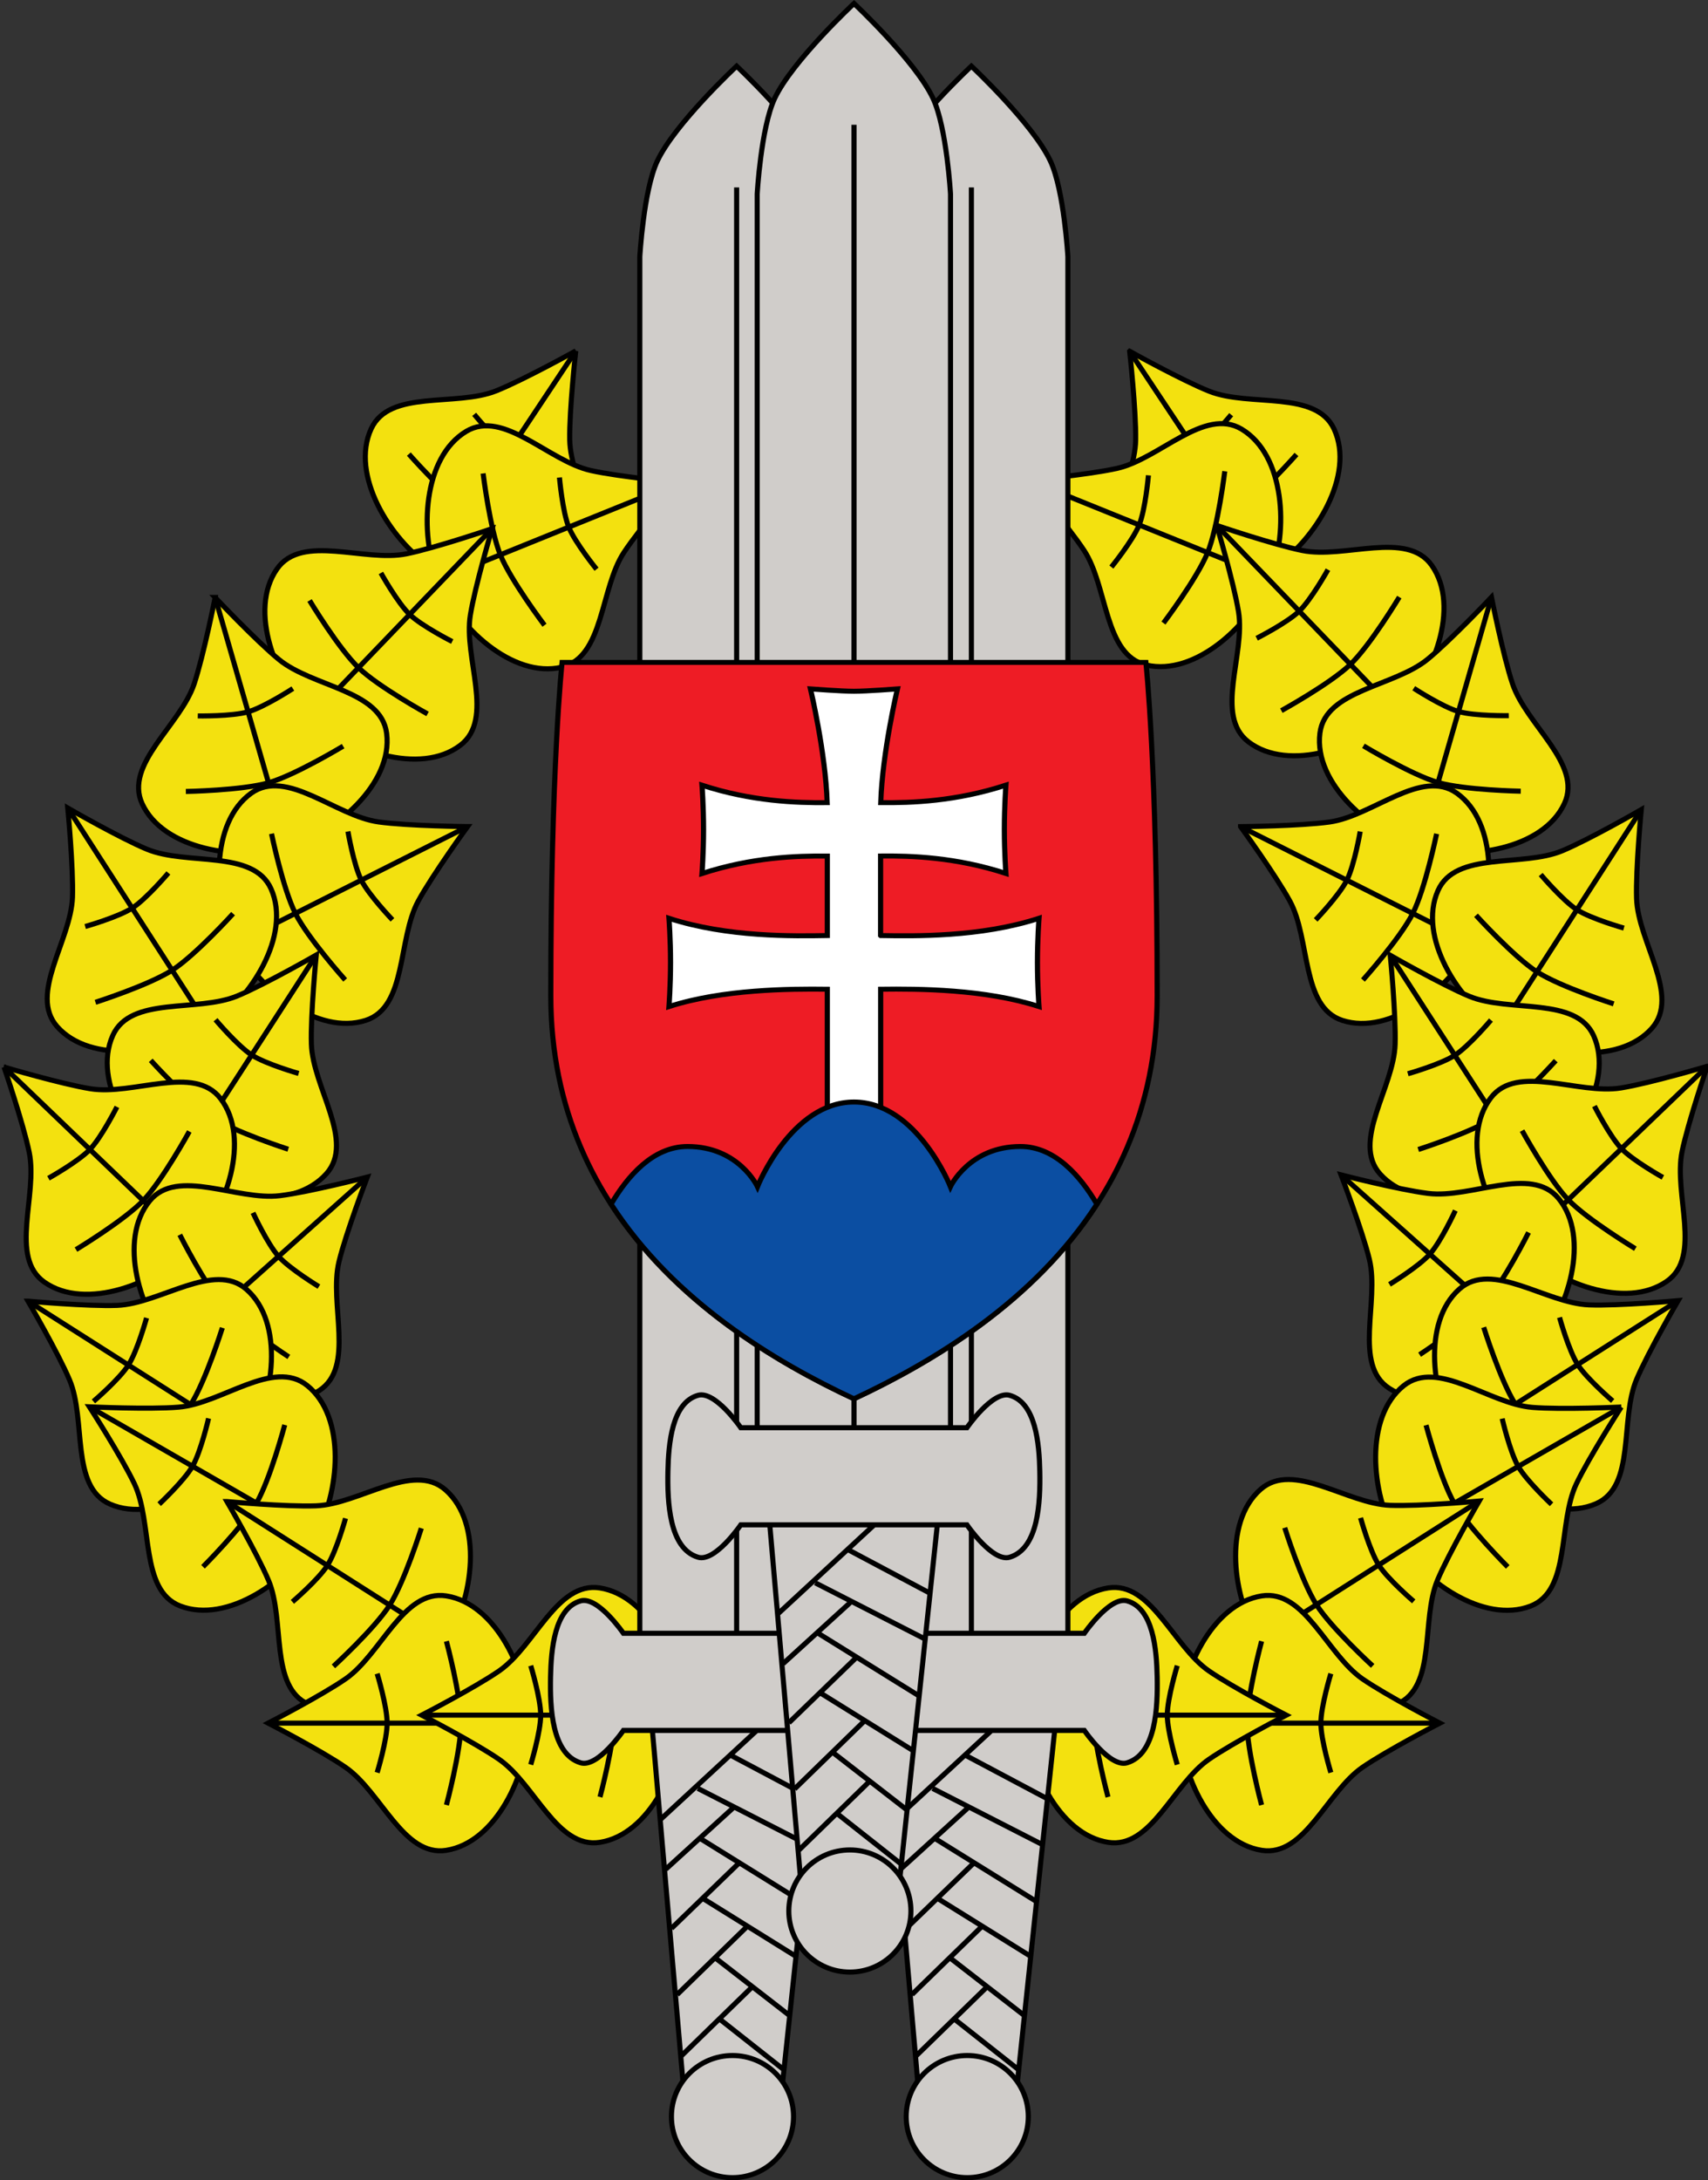<?xml version="1.0" encoding="UTF-8" standalone="no"?>
<!-- Created with Inkscape (http://www.inkscape.org/) -->

<svg
   xmlns:dc="http://purl.org/dc/elements/1.1/"
   xmlns:cc="http://creativecommons.org/ns#"
   xmlns:rdf="http://www.w3.org/1999/02/22-rdf-syntax-ns#"
   xmlns:svg="http://www.w3.org/2000/svg"
   xmlns="http://www.w3.org/2000/svg"
   xmlns:sodipodi="http://sodipodi.sourceforge.net/DTD/sodipodi-0.dtd"
   xmlns:inkscape="http://www.inkscape.org/namespaces/inkscape"
   width="335.73"
   height="428.431"
   viewBox="0 0 335.73 428.431"
   id="svg2"
   version="1.1"
   inkscape:version="0.92.0 r15299"
   sodipodi:docname="Slovak Armed Forces.svg">
  <rect x="0" y="0" width="335.73" height="428.431" fill="#333333" stroke="none"/>
  <defs
     id="defs4" />
  <sodipodi:namedview
     id="base"
     pagecolor="#ffffff"
     bordercolor="#666666"
     borderopacity="1.0"
     inkscape:pageopacity="0.0"
     inkscape:pageshadow="2"
     inkscape:zoom="0.70710678"
     inkscape:cx="519.29703"
     inkscape:cy="102.89958"
     inkscape:document-units="px"
     inkscape:current-layer="layer1"
     showgrid="false"
     inkscape:window-width="1920"
     inkscape:window-height="1137"
     inkscape:window-x="-8"
     inkscape:window-y="-8"
     inkscape:window-maximized="1"
     units="px"
     inkscape:snap-bbox="true"
     inkscape:snap-bbox-midpoints="true" />
  <g
     inkscape:label="Livello 1"
     inkscape:groupmode="layer"
     id="layer1"
     transform="translate(355.205,-582.475)">
    <g
       id="g4682-6-9"
       transform="rotate(-33.609,-242.759,1769.68)"
       style="fill:none">
      <g
         id="g4674-8-8"
         style="fill:none">
        <path
           style="fill:#f3e10f;fill-opacity:1;stroke:#000000;stroke-width:1px;stroke-linecap:butt;stroke-linejoin:miter;stroke-opacity:1"
           d="m 467.456,899.093 c 0,0 -5.367,10.398 -8.682,15.2 -4.858,7.039 -17.633,11.349 -16.318,19.8 1.524,9.799 15.084,16.125 25,16.125 9.916,0 23.476,-6.327 25,-16.125 1.315,-8.451 -11.46,-12.762 -16.318,-19.8 -3.314,-4.802 -8.682,-15.2 -8.682,-15.2 z"
           id="path4652-0-9"
           inkscape:connector-curvature="0"
           sodipodi:nodetypes="caaaaac" />
        <path
           style="fill:none;stroke:#000000;stroke-width:1px;stroke-linecap:butt;stroke-linejoin:miter;stroke-opacity:1"
           d="m 467.456,899.093 v 51.125"
           id="path4656-9-8"
           inkscape:connector-curvature="0" />
        <g
           id="g4667-1-4"
           transform="rotate(-90,427.525,875.554)"
           style="fill:none">
          <path
             inkscape:connector-curvature="0"
             id="path4660-7-7"
             d="m 382.559,905.762 c 0,0 -1.96,6.417 -1.96,9.723 0,3.306 1.96,9.723 1.96,9.723"
             style="fill:none;stroke:#000000;stroke-width:1px;stroke-linecap:butt;stroke-linejoin:miter;stroke-opacity:1"
             sodipodi:nodetypes="cac" />
          <path
             inkscape:connector-curvature="0"
             id="path4662-1-5"
             d="m 368.947,899.398 c 0,0 -2.861,10.64 -2.861,16.087 0,5.446 2.861,16.087 2.861,16.087"
             style="fill:none;stroke:#000000;stroke-width:1px;stroke-linecap:butt;stroke-linejoin:miter;stroke-opacity:1"
             sodipodi:nodetypes="cac" />
        </g>
      </g>
    </g>
    <g
       id="g4682-6"
       transform="rotate(-67.999,-7.491,1247.902)"
       style="fill:none">
      <g
         id="g4674-8"
         style="fill:none">
        <path
           style="fill:#f3e10f;fill-opacity:1;stroke:#000000;stroke-width:1px;stroke-linecap:butt;stroke-linejoin:miter;stroke-opacity:1"
           d="m 467.456,899.093 c 0,0 -5.367,10.398 -8.682,15.2 -4.858,7.039 -17.633,11.349 -16.318,19.8 1.524,9.799 15.084,16.125 25,16.125 9.916,0 23.476,-6.327 25,-16.125 1.315,-8.451 -11.46,-12.762 -16.318,-19.8 -3.314,-4.802 -8.682,-15.2 -8.682,-15.2 z"
           id="path4652-0"
           inkscape:connector-curvature="0"
           sodipodi:nodetypes="caaaaac" />
        <path
           style="fill:none;stroke:#000000;stroke-width:1px;stroke-linecap:butt;stroke-linejoin:miter;stroke-opacity:1"
           d="m 467.456,899.093 v 51.125"
           id="path4656-9"
           inkscape:connector-curvature="0" />
        <g
           id="g4667-1"
           transform="rotate(-90,427.525,875.554)"
           style="fill:none">
          <path
             inkscape:connector-curvature="0"
             id="path4660-7"
             d="m 382.559,905.762 c 0,0 -1.96,6.417 -1.96,9.723 0,3.306 1.96,9.723 1.96,9.723"
             style="fill:none;stroke:#000000;stroke-width:1px;stroke-linecap:butt;stroke-linejoin:miter;stroke-opacity:1"
             sodipodi:nodetypes="cac" />
          <path
             inkscape:connector-curvature="0"
             id="path4662-1"
             d="m 368.947,899.398 c 0,0 -2.861,10.64 -2.861,16.087 0,5.446 2.861,16.087 2.861,16.087"
             style="fill:none;stroke:#000000;stroke-width:1px;stroke-linecap:butt;stroke-linejoin:miter;stroke-opacity:1"
             sodipodi:nodetypes="cac" />
        </g>
      </g>
    </g>
    <g
       id="g4682-6-9-2"
       transform="rotate(-43.903,-88.992,1516.276)"
       style="fill:none">
      <g
         id="g4674-8-8-0"
         style="fill:none">
        <path
           style="fill:#f3e10f;fill-opacity:1;stroke:#000000;stroke-width:1px;stroke-linecap:butt;stroke-linejoin:miter;stroke-opacity:1"
           d="m 467.456,899.093 c 0,0 -5.367,10.398 -8.682,15.2 -4.858,7.039 -17.633,11.349 -16.318,19.8 1.524,9.799 15.084,16.125 25,16.125 9.916,0 23.476,-6.327 25,-16.125 1.315,-8.451 -11.46,-12.762 -16.318,-19.8 -3.314,-4.802 -8.682,-15.2 -8.682,-15.2 z"
           id="path4652-0-9-7"
           inkscape:connector-curvature="0"
           sodipodi:nodetypes="caaaaac" />
        <path
           style="fill:none;stroke:#000000;stroke-width:1px;stroke-linecap:butt;stroke-linejoin:miter;stroke-opacity:1"
           d="m 467.456,899.093 v 51.125"
           id="path4656-9-8-7"
           inkscape:connector-curvature="0" />
        <g
           id="g4667-1-4-0"
           transform="rotate(-90,427.525,875.554)"
           style="fill:none">
          <path
             inkscape:connector-curvature="0"
             id="path4660-7-7-6"
             d="m 382.559,905.762 c 0,0 -1.96,6.417 -1.96,9.723 0,3.306 1.96,9.723 1.96,9.723"
             style="fill:none;stroke:#000000;stroke-width:1px;stroke-linecap:butt;stroke-linejoin:miter;stroke-opacity:1"
             sodipodi:nodetypes="cac" />
          <path
             inkscape:connector-curvature="0"
             id="path4662-1-5-3"
             d="m 368.947,899.398 c 0,0 -2.861,10.64 -2.861,16.087 0,5.446 2.861,16.087 2.861,16.087"
             style="fill:none;stroke:#000000;stroke-width:1px;stroke-linecap:butt;stroke-linejoin:miter;stroke-opacity:1"
             sodipodi:nodetypes="cac" />
        </g>
      </g>
    </g>
    <g
       id="g4682-6-9-2-1"
       transform="matrix(-0.961,-0.277,-0.277,0.961,636.237,-34.719)"
       style="fill:none">
      <g
         id="g4674-8-8-0-7"
         style="fill:none">
        <path
           style="fill:#f3e10f;fill-opacity:1;stroke:#000000;stroke-width:1px;stroke-linecap:butt;stroke-linejoin:miter;stroke-opacity:1"
           d="m 467.456,899.093 c 0,0 -5.367,10.398 -8.682,15.2 -4.858,7.039 -17.633,11.349 -16.318,19.8 1.524,9.799 15.084,16.125 25,16.125 9.916,0 23.476,-6.327 25,-16.125 1.315,-8.451 -11.46,-12.762 -16.318,-19.8 -3.314,-4.802 -8.682,-15.2 -8.682,-15.2 z"
           id="path4652-0-9-7-9"
           inkscape:connector-curvature="0"
           sodipodi:nodetypes="caaaaac" />
        <path
           style="fill:none;stroke:#000000;stroke-width:1px;stroke-linecap:butt;stroke-linejoin:miter;stroke-opacity:1"
           d="m 467.456,899.093 v 51.125"
           id="path4656-9-8-7-3"
           inkscape:connector-curvature="0" />
        <g
           id="g4667-1-4-0-7"
           transform="rotate(-90,427.525,875.554)"
           style="fill:none">
          <path
             inkscape:connector-curvature="0"
             id="path4660-7-7-6-5"
             d="m 382.559,905.762 c 0,0 -1.96,6.417 -1.96,9.723 0,3.306 1.96,9.723 1.96,9.723"
             style="fill:none;stroke:#000000;stroke-width:1px;stroke-linecap:butt;stroke-linejoin:miter;stroke-opacity:1"
             sodipodi:nodetypes="cac" />
          <path
             inkscape:connector-curvature="0"
             id="path4662-1-5-3-6"
             d="m 368.947,899.398 c 0,0 -2.861,10.64 -2.861,16.087 0,5.446 2.861,16.087 2.861,16.087"
             style="fill:none;stroke:#000000;stroke-width:1px;stroke-linecap:butt;stroke-linejoin:miter;stroke-opacity:1"
             sodipodi:nodetypes="cac" />
        </g>
      </g>
    </g>
    <g
       id="g4682-6-9-2-5"
       transform="rotate(-63.255,52.885,1291.92)"
       style="fill:none">
      <g
         id="g4674-8-8-0-8"
         style="fill:none">
        <path
           style="fill:#f3e10f;fill-opacity:1;stroke:#000000;stroke-width:1px;stroke-linecap:butt;stroke-linejoin:miter;stroke-opacity:1"
           d="m 467.456,899.093 c 0,0 -5.367,10.398 -8.682,15.2 -4.858,7.039 -17.633,11.349 -16.318,19.8 1.524,9.799 15.084,16.125 25,16.125 9.916,0 23.476,-6.327 25,-16.125 1.315,-8.451 -11.46,-12.762 -16.318,-19.8 -3.314,-4.802 -8.682,-15.2 -8.682,-15.2 z"
           id="path4652-0-9-7-8"
           inkscape:connector-curvature="0"
           sodipodi:nodetypes="caaaaac" />
        <path
           style="fill:none;stroke:#000000;stroke-width:1px;stroke-linecap:butt;stroke-linejoin:miter;stroke-opacity:1"
           d="m 467.456,899.093 v 51.125"
           id="path4656-9-8-7-4"
           inkscape:connector-curvature="0" />
        <g
           id="g4667-1-4-0-2"
           transform="rotate(-90,427.525,875.554)"
           style="fill:none">
          <path
             inkscape:connector-curvature="0"
             id="path4660-7-7-6-4"
             d="m 382.559,905.762 c 0,0 -1.96,6.417 -1.96,9.723 0,3.306 1.96,9.723 1.96,9.723"
             style="fill:none;stroke:#000000;stroke-width:1px;stroke-linecap:butt;stroke-linejoin:miter;stroke-opacity:1"
             sodipodi:nodetypes="cac" />
          <path
             inkscape:connector-curvature="0"
             id="path4662-1-5-3-5"
             d="m 368.947,899.398 c 0,0 -2.861,10.64 -2.861,16.087 0,5.446 2.861,16.087 2.861,16.087"
             style="fill:none;stroke:#000000;stroke-width:1px;stroke-linecap:butt;stroke-linejoin:miter;stroke-opacity:1"
             sodipodi:nodetypes="cac" />
        </g>
      </g>
    </g>
    <g
       id="g4682-6-9-2-2"
       transform="matrix(-0.841,-0.541,-0.541,0.841,846.947,238.331)"
       style="fill:none">
      <g
         id="g4674-8-8-0-5"
         style="fill:none">
        <path
           style="fill:#f3e10f;fill-opacity:1;stroke:#000000;stroke-width:1px;stroke-linecap:butt;stroke-linejoin:miter;stroke-opacity:1"
           d="m 467.456,899.093 c 0,0 -5.367,10.398 -8.682,15.2 -4.858,7.039 -17.633,11.349 -16.318,19.8 1.524,9.799 15.084,16.125 25,16.125 9.916,0 23.476,-6.327 25,-16.125 1.315,-8.451 -11.46,-12.762 -16.318,-19.8 -3.314,-4.802 -8.682,-15.2 -8.682,-15.2 z"
           id="path4652-0-9-7-3"
           inkscape:connector-curvature="0"
           sodipodi:nodetypes="caaaaac" />
        <path
           style="fill:none;stroke:#000000;stroke-width:1px;stroke-linecap:butt;stroke-linejoin:miter;stroke-opacity:1"
           d="m 467.456,899.093 v 51.125"
           id="path4656-9-8-7-6"
           inkscape:connector-curvature="0" />
        <g
           id="g4667-1-4-0-74"
           transform="rotate(-90,427.525,875.554)"
           style="fill:none">
          <path
             inkscape:connector-curvature="0"
             id="path4660-7-7-6-0"
             d="m 382.559,905.762 c 0,0 -1.96,6.417 -1.96,9.723 0,3.306 1.96,9.723 1.96,9.723"
             style="fill:none;stroke:#000000;stroke-width:1px;stroke-linecap:butt;stroke-linejoin:miter;stroke-opacity:1"
             sodipodi:nodetypes="cac" />
          <path
             inkscape:connector-curvature="0"
             id="path4662-1-5-3-4"
             d="m 368.947,899.398 c 0,0 -2.861,10.64 -2.861,16.087 0,5.446 2.861,16.087 2.861,16.087"
             style="fill:none;stroke:#000000;stroke-width:1px;stroke-linecap:butt;stroke-linejoin:miter;stroke-opacity:1"
             sodipodi:nodetypes="cac" />
        </g>
      </g>
    </g>
    <g
       id="g4682-6-9-2-6"
       transform="rotate(-32.868,-25.72,1765.939)"
       style="fill:none">
      <g
         id="g4674-8-8-0-82"
         style="fill:none">
        <path
           style="fill:#f3e10f;fill-opacity:1;stroke:#000000;stroke-width:1px;stroke-linecap:butt;stroke-linejoin:miter;stroke-opacity:1"
           d="m 467.456,899.093 c 0,0 -5.367,10.398 -8.682,15.2 -4.858,7.039 -17.633,11.349 -16.318,19.8 1.524,9.799 15.084,16.125 25,16.125 9.916,0 23.476,-6.327 25,-16.125 1.315,-8.451 -11.46,-12.762 -16.318,-19.8 -3.314,-4.802 -8.682,-15.2 -8.682,-15.2 z"
           id="path4652-0-9-7-1"
           inkscape:connector-curvature="0"
           sodipodi:nodetypes="caaaaac" />
        <path
           style="fill:none;stroke:#000000;stroke-width:1px;stroke-linecap:butt;stroke-linejoin:miter;stroke-opacity:1"
           d="m 467.456,899.093 v 51.125"
           id="path4656-9-8-7-2"
           inkscape:connector-curvature="0" />
        <g
           id="g4667-1-4-0-0"
           transform="rotate(-90,427.525,875.554)"
           style="fill:none">
          <path
             inkscape:connector-curvature="0"
             id="path4660-7-7-6-7"
             d="m 382.559,905.762 c 0,0 -1.96,6.417 -1.96,9.723 0,3.306 1.96,9.723 1.96,9.723"
             style="fill:none;stroke:#000000;stroke-width:1px;stroke-linecap:butt;stroke-linejoin:miter;stroke-opacity:1"
             sodipodi:nodetypes="cac" />
          <path
             inkscape:connector-curvature="0"
             id="path4662-1-5-3-9"
             d="m 368.947,899.398 c 0,0 -2.861,10.64 -2.861,16.087 0,5.446 2.861,16.087 2.861,16.087"
             style="fill:none;stroke:#000000;stroke-width:1px;stroke-linecap:butt;stroke-linejoin:miter;stroke-opacity:1"
             sodipodi:nodetypes="cac" />
        </g>
      </g>
    </g>
    <g
       id="g4682-6-9-2-9"
       transform="matrix(-0.692,-0.721,-0.721,0.692,952.101,506.874)"
       style="fill:none">
      <g
         id="g4674-8-8-0-87"
         style="fill:none">
        <path
           style="fill:#f3e10f;fill-opacity:1;stroke:#000000;stroke-width:1px;stroke-linecap:butt;stroke-linejoin:miter;stroke-opacity:1"
           d="m 467.456,899.093 c 0,0 -5.367,10.398 -8.682,15.2 -4.858,7.039 -17.633,11.349 -16.318,19.8 1.524,9.799 15.084,16.125 25,16.125 9.916,0 23.476,-6.327 25,-16.125 1.315,-8.451 -11.46,-12.762 -16.318,-19.8 -3.314,-4.802 -8.682,-15.2 -8.682,-15.2 z"
           id="path4652-0-9-7-10"
           inkscape:connector-curvature="0"
           sodipodi:nodetypes="caaaaac" />
        <path
           style="fill:none;stroke:#000000;stroke-width:1px;stroke-linecap:butt;stroke-linejoin:miter;stroke-opacity:1"
           d="m 467.456,899.093 v 51.125"
           id="path4656-9-8-7-40"
           inkscape:connector-curvature="0" />
        <g
           id="g4667-1-4-0-04"
           transform="rotate(-90,427.525,875.554)"
           style="fill:none">
          <path
             inkscape:connector-curvature="0"
             id="path4660-7-7-6-8"
             d="m 382.559,905.762 c 0,0 -1.96,6.417 -1.96,9.723 0,3.306 1.96,9.723 1.96,9.723"
             style="fill:none;stroke:#000000;stroke-width:1px;stroke-linecap:butt;stroke-linejoin:miter;stroke-opacity:1"
             sodipodi:nodetypes="cac" />
          <path
             inkscape:connector-curvature="0"
             id="path4662-1-5-3-2"
             d="m 368.947,899.398 c 0,0 -2.861,10.64 -2.861,16.087 0,5.446 2.861,16.087 2.861,16.087"
             style="fill:none;stroke:#000000;stroke-width:1px;stroke-linecap:butt;stroke-linejoin:miter;stroke-opacity:1"
             sodipodi:nodetypes="cac" />
        </g>
      </g>
    </g>
    <g
       id="g4682-6-9-2-90"
       transform="rotate(-48.268,92.243,1480.124)"
       style="fill:none">
      <g
         id="g4674-8-8-0-0"
         style="fill:none">
        <path
           style="fill:#f3e10f;fill-opacity:1;stroke:#000000;stroke-width:1px;stroke-linecap:butt;stroke-linejoin:miter;stroke-opacity:1"
           d="m 467.456,899.093 c 0,0 -5.367,10.398 -8.682,15.2 -4.858,7.039 -17.633,11.349 -16.318,19.8 1.524,9.799 15.084,16.125 25,16.125 9.916,0 23.476,-6.327 25,-16.125 1.315,-8.451 -11.46,-12.762 -16.318,-19.8 -3.314,-4.802 -8.682,-15.2 -8.682,-15.2 z"
           id="path4652-0-9-7-11"
           inkscape:connector-curvature="0"
           sodipodi:nodetypes="caaaaac" />
        <path
           style="fill:none;stroke:#000000;stroke-width:1px;stroke-linecap:butt;stroke-linejoin:miter;stroke-opacity:1"
           d="m 467.456,899.093 v 51.125"
           id="path4656-9-8-7-1"
           inkscape:connector-curvature="0" />
        <g
           id="g4667-1-4-0-045"
           transform="rotate(-90,427.525,875.554)"
           style="fill:none">
          <path
             inkscape:connector-curvature="0"
             id="path4660-7-7-6-44"
             d="m 382.559,905.762 c 0,0 -1.96,6.417 -1.96,9.723 0,3.306 1.96,9.723 1.96,9.723"
             style="fill:none;stroke:#000000;stroke-width:1px;stroke-linecap:butt;stroke-linejoin:miter;stroke-opacity:1"
             sodipodi:nodetypes="cac" />
          <path
             inkscape:connector-curvature="0"
             id="path4662-1-5-3-8"
             d="m 368.947,899.398 c 0,0 -2.861,10.64 -2.861,16.087 0,5.446 2.861,16.087 2.861,16.087"
             style="fill:none;stroke:#000000;stroke-width:1px;stroke-linecap:butt;stroke-linejoin:miter;stroke-opacity:1"
             sodipodi:nodetypes="cac" />
        </g>
      </g>
    </g>
    <g
       id="g4682-6-9-2-56"
       transform="matrix(-0.537,-0.844,-0.844,0.537,984.507,749.785)"
       style="fill:none">
      <g
         id="g4674-8-8-0-3"
         style="fill:none">
        <path
           style="fill:#f3e10f;fill-opacity:1;stroke:#000000;stroke-width:1px;stroke-linecap:butt;stroke-linejoin:miter;stroke-opacity:1"
           d="m 467.456,899.093 c 0,0 -5.367,10.398 -8.682,15.2 -4.858,7.039 -17.633,11.349 -16.318,19.8 1.524,9.799 15.084,16.125 25,16.125 9.916,0 23.476,-6.327 25,-16.125 1.315,-8.451 -11.46,-12.762 -16.318,-19.8 -3.314,-4.802 -8.682,-15.2 -8.682,-15.2 z"
           id="path4652-0-9-7-0"
           inkscape:connector-curvature="0"
           sodipodi:nodetypes="caaaaac" />
        <path
           style="fill:none;stroke:#000000;stroke-width:1px;stroke-linecap:butt;stroke-linejoin:miter;stroke-opacity:1"
           d="m 467.456,899.093 v 51.125"
           id="path4656-9-8-7-0"
           inkscape:connector-curvature="0" />
        <g
           id="g4667-1-4-0-01"
           transform="rotate(-90,427.525,875.554)"
           style="fill:none">
          <path
             inkscape:connector-curvature="0"
             id="path4660-7-7-6-47"
             d="m 382.559,905.762 c 0,0 -1.96,6.417 -1.96,9.723 0,3.306 1.96,9.723 1.96,9.723"
             style="fill:none;stroke:#000000;stroke-width:1px;stroke-linecap:butt;stroke-linejoin:miter;stroke-opacity:1"
             sodipodi:nodetypes="cac" />
          <path
             inkscape:connector-curvature="0"
             id="path4662-1-5-3-85"
             d="m 368.947,899.398 c 0,0 -2.861,10.64 -2.861,16.087 0,5.446 2.861,16.087 2.861,16.087"
             style="fill:none;stroke:#000000;stroke-width:1px;stroke-linecap:butt;stroke-linejoin:miter;stroke-opacity:1"
             sodipodi:nodetypes="cac" />
        </g>
      </g>
    </g>
    <g
       id="g4682-6-9-2-56-2"
       transform="matrix(-0.499,-0.866,-0.866,0.499,975.351,815.144)"
       style="fill:none">
      <g
         id="g4674-8-8-0-3-1"
         style="fill:none">
        <path
           style="fill:#f3e10f;fill-opacity:1;stroke:#000000;stroke-width:1px;stroke-linecap:butt;stroke-linejoin:miter;stroke-opacity:1"
           d="m 467.456,899.093 c 0,0 -5.367,10.398 -8.682,15.2 -4.858,7.039 -17.633,11.349 -16.318,19.8 1.524,9.799 15.084,16.125 25,16.125 9.916,0 23.476,-6.327 25,-16.125 1.315,-8.451 -11.46,-12.762 -16.318,-19.8 -3.314,-4.802 -8.682,-15.2 -8.682,-15.2 z"
           id="path4652-0-9-7-0-9"
           inkscape:connector-curvature="0"
           sodipodi:nodetypes="caaaaac" />
        <path
           style="fill:none;stroke:#000000;stroke-width:1px;stroke-linecap:butt;stroke-linejoin:miter;stroke-opacity:1"
           d="m 467.456,899.093 v 51.125"
           id="path4656-9-8-7-0-7"
           inkscape:connector-curvature="0" />
        <g
           id="g4667-1-4-0-01-1"
           transform="rotate(-90,427.525,875.554)"
           style="fill:none">
          <path
             inkscape:connector-curvature="0"
             id="path4660-7-7-6-47-8"
             d="m 382.559,905.762 c 0,0 -1.96,6.417 -1.96,9.723 0,3.306 1.96,9.723 1.96,9.723"
             style="fill:none;stroke:#000000;stroke-width:1px;stroke-linecap:butt;stroke-linejoin:miter;stroke-opacity:1"
             sodipodi:nodetypes="cac" />
          <path
             inkscape:connector-curvature="0"
             id="path4662-1-5-3-85-3"
             d="m 368.947,899.398 c 0,0 -2.861,10.64 -2.861,16.087 0,5.446 2.861,16.087 2.861,16.087"
             style="fill:none;stroke:#000000;stroke-width:1px;stroke-linecap:butt;stroke-linejoin:miter;stroke-opacity:1"
             sodipodi:nodetypes="cac" />
        </g>
      </g>
    </g>
    <g
       id="g4682-6-9-2-56-7"
       transform="matrix(-0.537,-0.844,-0.844,0.537,945.399,789.173)"
       style="fill:none">
      <g
         id="g4674-8-8-0-3-9"
         style="fill:none">
        <path
           style="fill:#f3e10f;fill-opacity:1;stroke:#000000;stroke-width:1px;stroke-linecap:butt;stroke-linejoin:miter;stroke-opacity:1"
           d="m 467.456,899.093 c 0,0 -5.367,10.398 -8.682,15.2 -4.858,7.039 -17.633,11.349 -16.318,19.8 1.524,9.799 15.084,16.125 25,16.125 9.916,0 23.476,-6.327 25,-16.125 1.315,-8.451 -11.46,-12.762 -16.318,-19.8 -3.314,-4.802 -8.682,-15.2 -8.682,-15.2 z"
           id="path4652-0-9-7-0-4"
           inkscape:connector-curvature="0"
           sodipodi:nodetypes="caaaaac" />
        <path
           style="fill:none;stroke:#000000;stroke-width:1px;stroke-linecap:butt;stroke-linejoin:miter;stroke-opacity:1"
           d="m 467.456,899.093 v 51.125"
           id="path4656-9-8-7-0-2"
           inkscape:connector-curvature="0" />
        <g
           id="g4667-1-4-0-01-16"
           transform="rotate(-90,427.525,875.554)"
           style="fill:none">
          <path
             inkscape:connector-curvature="0"
             id="path4660-7-7-6-47-7"
             d="m 382.559,905.762 c 0,0 -1.96,6.417 -1.96,9.723 0,3.306 1.96,9.723 1.96,9.723"
             style="fill:none;stroke:#000000;stroke-width:1px;stroke-linecap:butt;stroke-linejoin:miter;stroke-opacity:1"
             sodipodi:nodetypes="cac" />
          <path
             inkscape:connector-curvature="0"
             id="path4662-1-5-3-85-7"
             d="m 368.947,899.398 c 0,0 -2.861,10.64 -2.861,16.087 0,5.446 2.861,16.087 2.861,16.087"
             style="fill:none;stroke:#000000;stroke-width:1px;stroke-linecap:butt;stroke-linejoin:miter;stroke-opacity:1"
             sodipodi:nodetypes="cac" />
        </g>
      </g>
    </g>
    <g
       id="g4682-3"
       transform="rotate(90,186.639,640.269)">
      <g
         id="g4674-4">
        <path
           style="fill:#f3e10f;fill-opacity:1;stroke:#000000;stroke-width:1px;stroke-linecap:butt;stroke-linejoin:miter;stroke-opacity:1"
           d="m 467.456,899.093 c 0,0 -5.367,10.398 -8.682,15.2 -4.858,7.039 -17.633,11.349 -16.318,19.8 1.524,9.799 15.084,16.125 25,16.125 9.916,0 23.476,-6.327 25,-16.125 1.315,-8.451 -11.46,-12.762 -16.318,-19.8 -3.314,-4.802 -8.682,-15.2 -8.682,-15.2 z"
           id="path4652-1"
           inkscape:connector-curvature="0"
           sodipodi:nodetypes="caaaaac" />
        <path
           style="fill:none;stroke:#000000;stroke-width:1px;stroke-linecap:butt;stroke-linejoin:miter;stroke-opacity:1"
           d="m 467.456,899.093 v 51.125"
           id="path4656-5"
           inkscape:connector-curvature="0" />
        <g
           id="g4667-6"
           transform="rotate(-90,427.525,875.554)">
          <path
             inkscape:connector-curvature="0"
             id="path4660-4"
             d="m 382.559,905.762 c 0,0 -1.96,6.417 -1.96,9.723 0,3.306 1.96,9.723 1.96,9.723"
             style="fill:none;stroke:#000000;stroke-width:1px;stroke-linecap:butt;stroke-linejoin:miter;stroke-opacity:1"
             sodipodi:nodetypes="cac" />
          <path
             inkscape:connector-curvature="0"
             id="path4662-5"
             d="m 368.947,899.398 c 0,0 -2.861,10.64 -2.861,16.087 0,5.446 2.861,16.087 2.861,16.087"
             style="fill:none;stroke:#000000;stroke-width:1px;stroke-linecap:butt;stroke-linejoin:miter;stroke-opacity:1"
             sodipodi:nodetypes="cac" />
        </g>
      </g>
    </g>
    <g
       id="g4682"
       transform="rotate(90,172.33,624.391)">
      <g
         id="g4674">
        <path
           style="fill:#f3e10f;fill-opacity:1;stroke:#000000;stroke-width:1px;stroke-linecap:butt;stroke-linejoin:miter;stroke-opacity:1"
           d="m 467.456,899.093 c 0,0 -5.367,10.398 -8.682,15.2 -4.858,7.039 -17.633,11.349 -16.318,19.8 1.524,9.799 15.084,16.125 25,16.125 9.916,0 23.476,-6.327 25,-16.125 1.315,-8.451 -11.46,-12.762 -16.318,-19.8 -3.314,-4.802 -8.682,-15.2 -8.682,-15.2 z"
           id="path4652"
           inkscape:connector-curvature="0"
           sodipodi:nodetypes="caaaaac" />
        <path
           style="fill:none;stroke:#000000;stroke-width:1px;stroke-linecap:butt;stroke-linejoin:miter;stroke-opacity:1"
           d="m 467.456,899.093 v 51.125"
           id="path4656"
           inkscape:connector-curvature="0" />
        <g
           id="g4667"
           transform="rotate(-90,427.525,875.554)">
          <path
             inkscape:connector-curvature="0"
             id="path4660"
             d="m 382.559,905.762 c 0,0 -1.96,6.417 -1.96,9.723 0,3.306 1.96,9.723 1.96,9.723"
             style="fill:none;stroke:#000000;stroke-width:1px;stroke-linecap:butt;stroke-linejoin:miter;stroke-opacity:1"
             sodipodi:nodetypes="cac" />
          <path
             inkscape:connector-curvature="0"
             id="path4662"
             d="m 368.947,899.398 c 0,0 -2.861,10.64 -2.861,16.087 0,5.446 2.861,16.087 2.861,16.087"
             style="fill:none;stroke:#000000;stroke-width:1px;stroke-linecap:butt;stroke-linejoin:miter;stroke-opacity:1"
             sodipodi:nodetypes="cac" />
        </g>
      </g>
    </g>
    <g
       id="g4682-6-9-5"
       transform="matrix(-0.833,-0.554,-0.554,0.833,645.459,161.458)"
       style="fill:none">
      <g
         id="g4674-8-8-9"
         style="fill:none">
        <path
           style="fill:#f3e10f;fill-opacity:1;stroke:#000000;stroke-width:1px;stroke-linecap:butt;stroke-linejoin:miter;stroke-opacity:1"
           d="m 467.456,899.093 c 0,0 -5.367,10.398 -8.682,15.2 -4.858,7.039 -17.633,11.349 -16.318,19.8 1.524,9.799 15.084,16.125 25,16.125 9.916,0 23.476,-6.327 25,-16.125 1.315,-8.451 -11.46,-12.762 -16.318,-19.8 -3.314,-4.802 -8.682,-15.2 -8.682,-15.2 z"
           id="path4652-0-9-8"
           inkscape:connector-curvature="0"
           sodipodi:nodetypes="caaaaac" />
        <path
           style="fill:none;stroke:#000000;stroke-width:1px;stroke-linecap:butt;stroke-linejoin:miter;stroke-opacity:1"
           d="m 467.456,899.093 v 51.125"
           id="path4656-9-8-1"
           inkscape:connector-curvature="0" />
        <g
           id="g4667-1-4-4"
           transform="rotate(-90,427.525,875.554)"
           style="fill:none">
          <path
             inkscape:connector-curvature="0"
             id="path4660-7-7-5"
             d="m 382.559,905.762 c 0,0 -1.96,6.417 -1.96,9.723 0,3.306 1.96,9.723 1.96,9.723"
             style="fill:none;stroke:#000000;stroke-width:1px;stroke-linecap:butt;stroke-linejoin:miter;stroke-opacity:1"
             sodipodi:nodetypes="cac" />
          <path
             inkscape:connector-curvature="0"
             id="path4662-1-5-9"
             d="m 368.947,899.398 c 0,0 -2.861,10.64 -2.861,16.087 0,5.446 2.861,16.087 2.861,16.087"
             style="fill:none;stroke:#000000;stroke-width:1px;stroke-linecap:butt;stroke-linejoin:miter;stroke-opacity:1"
             sodipodi:nodetypes="cac" />
        </g>
      </g>
    </g>
    <g
       id="g4682-6-6"
       transform="matrix(-0.375,-0.927,-0.927,0.375,787.027,773.458)"
       style="fill:none">
      <g
         id="g4674-8-7"
         style="fill:none">
        <path
           style="fill:#f3e10f;fill-opacity:1;stroke:#000000;stroke-width:1px;stroke-linecap:butt;stroke-linejoin:miter;stroke-opacity:1"
           d="m 467.456,899.093 c 0,0 -5.367,10.398 -8.682,15.2 -4.858,7.039 -17.633,11.349 -16.318,19.8 1.524,9.799 15.084,16.125 25,16.125 9.916,0 23.476,-6.327 25,-16.125 1.315,-8.451 -11.46,-12.762 -16.318,-19.8 -3.314,-4.802 -8.682,-15.2 -8.682,-15.2 z"
           id="path4652-0-91"
           inkscape:connector-curvature="0"
           sodipodi:nodetypes="caaaaac" />
        <path
           style="fill:none;stroke:#000000;stroke-width:1px;stroke-linecap:butt;stroke-linejoin:miter;stroke-opacity:1"
           d="m 467.456,899.093 v 51.125"
           id="path4656-9-7"
           inkscape:connector-curvature="0" />
        <g
           id="g4667-1-6"
           transform="rotate(-90,427.525,875.554)"
           style="fill:none">
          <path
             inkscape:connector-curvature="0"
             id="path4660-7-5"
             d="m 382.559,905.762 c 0,0 -1.96,6.417 -1.96,9.723 0,3.306 1.96,9.723 1.96,9.723"
             style="fill:none;stroke:#000000;stroke-width:1px;stroke-linecap:butt;stroke-linejoin:miter;stroke-opacity:1"
             sodipodi:nodetypes="cac" />
          <path
             inkscape:connector-curvature="0"
             id="path4662-1-8"
             d="m 368.947,899.398 c 0,0 -2.861,10.64 -2.861,16.087 0,5.446 2.861,16.087 2.861,16.087"
             style="fill:none;stroke:#000000;stroke-width:1px;stroke-linecap:butt;stroke-linejoin:miter;stroke-opacity:1"
             sodipodi:nodetypes="cac" />
        </g>
      </g>
    </g>
    <g
       id="g4682-6-9-2-7"
       transform="matrix(-0.721,-0.693,-0.693,0.721,701.631,362.061)"
       style="fill:none">
      <g
         id="g4674-8-8-0-2"
         style="fill:none">
        <path
           style="fill:#f3e10f;fill-opacity:1;stroke:#000000;stroke-width:1px;stroke-linecap:butt;stroke-linejoin:miter;stroke-opacity:1"
           d="m 467.456,899.093 c 0,0 -5.367,10.398 -8.682,15.2 -4.858,7.039 -17.633,11.349 -16.318,19.8 1.524,9.799 15.084,16.125 25,16.125 9.916,0 23.476,-6.327 25,-16.125 1.315,-8.451 -11.46,-12.762 -16.318,-19.8 -3.314,-4.802 -8.682,-15.2 -8.682,-15.2 z"
           id="path4652-0-9-7-15"
           inkscape:connector-curvature="0"
           sodipodi:nodetypes="caaaaac" />
        <path
           style="fill:none;stroke:#000000;stroke-width:1px;stroke-linecap:butt;stroke-linejoin:miter;stroke-opacity:1"
           d="m 467.456,899.093 v 51.125"
           id="path4656-9-8-7-8"
           inkscape:connector-curvature="0" />
        <g
           id="g4667-1-4-0-9"
           transform="rotate(-90,427.525,875.554)"
           style="fill:none">
          <path
             inkscape:connector-curvature="0"
             id="path4660-7-7-6-57"
             d="m 382.559,905.762 c 0,0 -1.96,6.417 -1.96,9.723 0,3.306 1.96,9.723 1.96,9.723"
             style="fill:none;stroke:#000000;stroke-width:1px;stroke-linecap:butt;stroke-linejoin:miter;stroke-opacity:1"
             sodipodi:nodetypes="cac" />
          <path
             inkscape:connector-curvature="0"
             id="path4662-1-5-3-65"
             d="m 368.947,899.398 c 0,0 -2.861,10.64 -2.861,16.087 0,5.446 2.861,16.087 2.861,16.087"
             style="fill:none;stroke:#000000;stroke-width:1px;stroke-linecap:butt;stroke-linejoin:miter;stroke-opacity:1"
             sodipodi:nodetypes="cac" />
        </g>
      </g>
    </g>
    <g
       id="g4682-6-9-2-1-9"
       transform="rotate(-16.067,-628.461,3564.068)"
       style="fill:none">
      <g
         id="g4674-8-8-0-7-6"
         style="fill:none">
        <path
           style="fill:#f3e10f;fill-opacity:1;stroke:#000000;stroke-width:1px;stroke-linecap:butt;stroke-linejoin:miter;stroke-opacity:1"
           d="m 467.456,899.093 c 0,0 -5.367,10.398 -8.682,15.2 -4.858,7.039 -17.633,11.349 -16.318,19.8 1.524,9.799 15.084,16.125 25,16.125 9.916,0 23.476,-6.327 25,-16.125 1.315,-8.451 -11.46,-12.762 -16.318,-19.8 -3.314,-4.802 -8.682,-15.2 -8.682,-15.2 z"
           id="path4652-0-9-7-9-2"
           inkscape:connector-curvature="0"
           sodipodi:nodetypes="caaaaac" />
        <path
           style="fill:none;stroke:#000000;stroke-width:1px;stroke-linecap:butt;stroke-linejoin:miter;stroke-opacity:1"
           d="m 467.456,899.093 v 51.125"
           id="path4656-9-8-7-3-6"
           inkscape:connector-curvature="0" />
        <g
           id="g4667-1-4-0-7-3"
           transform="rotate(-90,427.525,875.554)"
           style="fill:none">
          <path
             inkscape:connector-curvature="0"
             id="path4660-7-7-6-5-6"
             d="m 382.559,905.762 c 0,0 -1.96,6.417 -1.96,9.723 0,3.306 1.96,9.723 1.96,9.723"
             style="fill:none;stroke:#000000;stroke-width:1px;stroke-linecap:butt;stroke-linejoin:miter;stroke-opacity:1"
             sodipodi:nodetypes="cac" />
          <path
             inkscape:connector-curvature="0"
             id="path4662-1-5-3-6-3"
             d="m 368.947,899.398 c 0,0 -2.861,10.64 -2.861,16.087 0,5.446 2.861,16.087 2.861,16.087"
             style="fill:none;stroke:#000000;stroke-width:1px;stroke-linecap:butt;stroke-linejoin:miter;stroke-opacity:1"
             sodipodi:nodetypes="cac" />
        </g>
      </g>
    </g>
    <g
       id="g4682-6-9-2-5-5"
       transform="matrix(-0.45,-0.893,-0.893,0.45,749.941,757.755)"
       style="fill:none">
      <g
         id="g4674-8-8-0-8-1"
         style="fill:none">
        <path
           style="fill:#f3e10f;fill-opacity:1;stroke:#000000;stroke-width:1px;stroke-linecap:butt;stroke-linejoin:miter;stroke-opacity:1"
           d="m 467.456,899.093 c 0,0 -5.367,10.398 -8.682,15.2 -4.858,7.039 -17.633,11.349 -16.318,19.8 1.524,9.799 15.084,16.125 25,16.125 9.916,0 23.476,-6.327 25,-16.125 1.315,-8.451 -11.46,-12.762 -16.318,-19.8 -3.314,-4.802 -8.682,-15.2 -8.682,-15.2 z"
           id="path4652-0-9-7-8-9"
           inkscape:connector-curvature="0"
           sodipodi:nodetypes="caaaaac" />
        <path
           style="fill:none;stroke:#000000;stroke-width:1px;stroke-linecap:butt;stroke-linejoin:miter;stroke-opacity:1"
           d="m 467.456,899.093 v 51.125"
           id="path4656-9-8-7-4-2"
           inkscape:connector-curvature="0" />
        <g
           id="g4667-1-4-0-2-3"
           transform="rotate(-90,427.525,875.554)"
           style="fill:none">
          <path
             inkscape:connector-curvature="0"
             id="path4660-7-7-6-4-1"
             d="m 382.559,905.762 c 0,0 -1.96,6.417 -1.96,9.723 0,3.306 1.96,9.723 1.96,9.723"
             style="fill:none;stroke:#000000;stroke-width:1px;stroke-linecap:butt;stroke-linejoin:miter;stroke-opacity:1"
             sodipodi:nodetypes="cac" />
          <path
             inkscape:connector-curvature="0"
             id="path4662-1-5-3-5-1"
             d="m 368.947,899.398 c 0,0 -2.861,10.64 -2.861,16.087 0,5.446 2.861,16.087 2.861,16.087"
             style="fill:none;stroke:#000000;stroke-width:1px;stroke-linecap:butt;stroke-linejoin:miter;stroke-opacity:1"
             sodipodi:nodetypes="cac" />
        </g>
      </g>
    </g>
    <g
       id="g4682-6-9-2-2-8"
       transform="rotate(-32.773,-205.575,2196.327)"
       style="fill:none">
      <g
         id="g4674-8-8-0-5-7"
         style="fill:none">
        <path
           style="fill:#f3e10f;fill-opacity:1;stroke:#000000;stroke-width:1px;stroke-linecap:butt;stroke-linejoin:miter;stroke-opacity:1"
           d="m 467.456,899.093 c 0,0 -5.367,10.398 -8.682,15.2 -4.858,7.039 -17.633,11.349 -16.318,19.8 1.524,9.799 15.084,16.125 25,16.125 9.916,0 23.476,-6.327 25,-16.125 1.315,-8.451 -11.46,-12.762 -16.318,-19.8 -3.314,-4.802 -8.682,-15.2 -8.682,-15.2 z"
           id="path4652-0-9-7-3-6"
           inkscape:connector-curvature="0"
           sodipodi:nodetypes="caaaaac" />
        <path
           style="fill:none;stroke:#000000;stroke-width:1px;stroke-linecap:butt;stroke-linejoin:miter;stroke-opacity:1"
           d="m 467.456,899.093 v 51.125"
           id="path4656-9-8-7-6-1"
           inkscape:connector-curvature="0" />
        <g
           id="g4667-1-4-0-74-2"
           transform="rotate(-90,427.525,875.554)"
           style="fill:none">
          <path
             inkscape:connector-curvature="0"
             id="path4660-7-7-6-0-7"
             d="m 382.559,905.762 c 0,0 -1.96,6.417 -1.96,9.723 0,3.306 1.96,9.723 1.96,9.723"
             style="fill:none;stroke:#000000;stroke-width:1px;stroke-linecap:butt;stroke-linejoin:miter;stroke-opacity:1"
             sodipodi:nodetypes="cac" />
          <path
             inkscape:connector-curvature="0"
             id="path4662-1-5-3-4-5"
             d="m 368.947,899.398 c 0,0 -2.861,10.64 -2.861,16.087 0,5.446 2.861,16.087 2.861,16.087"
             style="fill:none;stroke:#000000;stroke-width:1px;stroke-linecap:butt;stroke-linejoin:miter;stroke-opacity:1"
             sodipodi:nodetypes="cac" />
        </g>
      </g>
    </g>
    <g
       id="g4682-6-9-2-6-6"
       transform="matrix(-0.84,-0.543,-0.543,0.84,587.832,268.735)"
       style="fill:none">
      <g
         id="g4674-8-8-0-82-1"
         style="fill:none">
        <path
           style="fill:#f3e10f;fill-opacity:1;stroke:#000000;stroke-width:1px;stroke-linecap:butt;stroke-linejoin:miter;stroke-opacity:1"
           d="m 467.456,899.093 c 0,0 -5.367,10.398 -8.682,15.2 -4.858,7.039 -17.633,11.349 -16.318,19.8 1.524,9.799 15.084,16.125 25,16.125 9.916,0 23.476,-6.327 25,-16.125 1.315,-8.451 -11.46,-12.762 -16.318,-19.8 -3.314,-4.802 -8.682,-15.2 -8.682,-15.2 z"
           id="path4652-0-9-7-1-4"
           inkscape:connector-curvature="0"
           sodipodi:nodetypes="caaaaac" />
        <path
           style="fill:none;stroke:#000000;stroke-width:1px;stroke-linecap:butt;stroke-linejoin:miter;stroke-opacity:1"
           d="m 467.456,899.093 v 51.125"
           id="path4656-9-8-7-2-4"
           inkscape:connector-curvature="0" />
        <g
           id="g4667-1-4-0-0-2"
           transform="rotate(-90,427.525,875.554)"
           style="fill:none">
          <path
             inkscape:connector-curvature="0"
             id="path4660-7-7-6-7-5"
             d="m 382.559,905.762 c 0,0 -1.96,6.417 -1.96,9.723 0,3.306 1.96,9.723 1.96,9.723"
             style="fill:none;stroke:#000000;stroke-width:1px;stroke-linecap:butt;stroke-linejoin:miter;stroke-opacity:1"
             sodipodi:nodetypes="cac" />
          <path
             inkscape:connector-curvature="0"
             id="path4662-1-5-3-9-9"
             d="m 368.947,899.398 c 0,0 -2.861,10.64 -2.861,16.087 0,5.446 2.861,16.087 2.861,16.087"
             style="fill:none;stroke:#000000;stroke-width:1px;stroke-linecap:butt;stroke-linejoin:miter;stroke-opacity:1"
             sodipodi:nodetypes="cac" />
        </g>
      </g>
    </g>
    <g
       id="g4682-6-9-2-9-0"
       transform="rotate(-46.177,-68.892,1809.584)"
       style="fill:none">
      <g
         id="g4674-8-8-0-87-5"
         style="fill:none">
        <path
           style="fill:#f3e10f;fill-opacity:1;stroke:#000000;stroke-width:1px;stroke-linecap:butt;stroke-linejoin:miter;stroke-opacity:1"
           d="m 467.456,899.093 c 0,0 -5.367,10.398 -8.682,15.2 -4.858,7.039 -17.633,11.349 -16.318,19.8 1.524,9.799 15.084,16.125 25,16.125 9.916,0 23.476,-6.327 25,-16.125 1.315,-8.451 -11.46,-12.762 -16.318,-19.8 -3.314,-4.802 -8.682,-15.2 -8.682,-15.2 z"
           id="path4652-0-9-7-10-5"
           inkscape:connector-curvature="0"
           sodipodi:nodetypes="caaaaac" />
        <path
           style="fill:none;stroke:#000000;stroke-width:1px;stroke-linecap:butt;stroke-linejoin:miter;stroke-opacity:1"
           d="m 467.456,899.093 v 51.125"
           id="path4656-9-8-7-40-6"
           inkscape:connector-curvature="0" />
        <g
           id="g4667-1-4-0-04-9"
           transform="rotate(-90,427.525,875.554)"
           style="fill:none">
          <path
             inkscape:connector-curvature="0"
             id="path4660-7-7-6-8-8"
             d="m 382.559,905.762 c 0,0 -1.96,6.417 -1.96,9.723 0,3.306 1.96,9.723 1.96,9.723"
             style="fill:none;stroke:#000000;stroke-width:1px;stroke-linecap:butt;stroke-linejoin:miter;stroke-opacity:1"
             sodipodi:nodetypes="cac" />
          <path
             inkscape:connector-curvature="0"
             id="path4662-1-5-3-2-0"
             d="m 368.947,899.398 c 0,0 -2.861,10.64 -2.861,16.087 0,5.446 2.861,16.087 2.861,16.087"
             style="fill:none;stroke:#000000;stroke-width:1px;stroke-linecap:butt;stroke-linejoin:miter;stroke-opacity:1"
             sodipodi:nodetypes="cac" />
        </g>
      </g>
    </g>
    <g
       id="g4682-6-9-2-90-7"
       transform="matrix(-0.666,-0.746,-0.746,0.666,699.037,563.713)"
       style="fill:none">
      <g
         id="g4674-8-8-0-0-6"
         style="fill:none">
        <path
           style="fill:#f3e10f;fill-opacity:1;stroke:#000000;stroke-width:1px;stroke-linecap:butt;stroke-linejoin:miter;stroke-opacity:1"
           d="m 467.456,899.093 c 0,0 -5.367,10.398 -8.682,15.2 -4.858,7.039 -17.633,11.349 -16.318,19.8 1.524,9.799 15.084,16.125 25,16.125 9.916,0 23.476,-6.327 25,-16.125 1.315,-8.451 -11.46,-12.762 -16.318,-19.8 -3.314,-4.802 -8.682,-15.2 -8.682,-15.2 z"
           id="path4652-0-9-7-11-8"
           inkscape:connector-curvature="0"
           sodipodi:nodetypes="caaaaac" />
        <path
           style="fill:none;stroke:#000000;stroke-width:1px;stroke-linecap:butt;stroke-linejoin:miter;stroke-opacity:1"
           d="m 467.456,899.093 v 51.125"
           id="path4656-9-8-7-1-3"
           inkscape:connector-curvature="0" />
        <g
           id="g4667-1-4-0-045-3"
           transform="rotate(-90,427.525,875.554)"
           style="fill:none">
          <path
             inkscape:connector-curvature="0"
             id="path4660-7-7-6-44-3"
             d="m 382.559,905.762 c 0,0 -1.96,6.417 -1.96,9.723 0,3.306 1.96,9.723 1.96,9.723"
             style="fill:none;stroke:#000000;stroke-width:1px;stroke-linecap:butt;stroke-linejoin:miter;stroke-opacity:1"
             sodipodi:nodetypes="cac" />
          <path
             inkscape:connector-curvature="0"
             id="path4662-1-5-3-8-7"
             d="m 368.947,899.398 c 0,0 -2.861,10.64 -2.861,16.087 0,5.446 2.861,16.087 2.861,16.087"
             style="fill:none;stroke:#000000;stroke-width:1px;stroke-linecap:butt;stroke-linejoin:miter;stroke-opacity:1"
             sodipodi:nodetypes="cac" />
        </g>
      </g>
    </g>
    <g
       id="g4682-6-9-2-56-1"
       transform="rotate(-57.526,3.378,1612.962)"
       style="fill:none">
      <g
         id="g4674-8-8-0-3-13"
         style="fill:none">
        <path
           style="fill:#f3e10f;fill-opacity:1;stroke:#000000;stroke-width:1px;stroke-linecap:butt;stroke-linejoin:miter;stroke-opacity:1"
           d="m 467.456,899.093 c 0,0 -5.367,10.398 -8.682,15.2 -4.858,7.039 -17.633,11.349 -16.318,19.8 1.524,9.799 15.084,16.125 25,16.125 9.916,0 23.476,-6.327 25,-16.125 1.315,-8.451 -11.46,-12.762 -16.318,-19.8 -3.314,-4.802 -8.682,-15.2 -8.682,-15.2 z"
           id="path4652-0-9-7-0-6"
           inkscape:connector-curvature="0"
           sodipodi:nodetypes="caaaaac" />
        <path
           style="fill:none;stroke:#000000;stroke-width:1px;stroke-linecap:butt;stroke-linejoin:miter;stroke-opacity:1"
           d="m 467.456,899.093 v 51.125"
           id="path4656-9-8-7-0-0"
           inkscape:connector-curvature="0" />
        <g
           id="g4667-1-4-0-01-2"
           transform="rotate(-90,427.525,875.554)"
           style="fill:none">
          <path
             inkscape:connector-curvature="0"
             id="path4660-7-7-6-47-1"
             d="m 382.559,905.762 c 0,0 -1.96,6.417 -1.96,9.723 0,3.306 1.96,9.723 1.96,9.723"
             style="fill:none;stroke:#000000;stroke-width:1px;stroke-linecap:butt;stroke-linejoin:miter;stroke-opacity:1"
             sodipodi:nodetypes="cac" />
          <path
             inkscape:connector-curvature="0"
             id="path4662-1-5-3-85-9"
             d="m 368.947,899.398 c 0,0 -2.861,10.64 -2.861,16.087 0,5.446 2.861,16.087 2.861,16.087"
             style="fill:none;stroke:#000000;stroke-width:1px;stroke-linecap:butt;stroke-linejoin:miter;stroke-opacity:1"
             sodipodi:nodetypes="cac" />
        </g>
      </g>
    </g>
    <g
       id="g4682-6-9-2-56-2-7"
       transform="rotate(-60.053,30.171,1575.494)"
       style="fill:none">
      <g
         id="g4674-8-8-0-3-1-1"
         style="fill:none">
        <path
           style="fill:#f3e10f;fill-opacity:1;stroke:#000000;stroke-width:1px;stroke-linecap:butt;stroke-linejoin:miter;stroke-opacity:1"
           d="m 467.456,899.093 c 0,0 -5.367,10.398 -8.682,15.2 -4.858,7.039 -17.633,11.349 -16.318,19.8 1.524,9.799 15.084,16.125 25,16.125 9.916,0 23.476,-6.327 25,-16.125 1.315,-8.451 -11.46,-12.762 -16.318,-19.8 -3.314,-4.802 -8.682,-15.2 -8.682,-15.2 z"
           id="path4652-0-9-7-0-9-8"
           inkscape:connector-curvature="0"
           sodipodi:nodetypes="caaaaac" />
        <path
           style="fill:none;stroke:#000000;stroke-width:1px;stroke-linecap:butt;stroke-linejoin:miter;stroke-opacity:1"
           d="m 467.456,899.093 v 51.125"
           id="path4656-9-8-7-0-7-8"
           inkscape:connector-curvature="0" />
        <g
           id="g4667-1-4-0-01-1-3"
           transform="rotate(-90,427.525,875.554)"
           style="fill:none">
          <path
             inkscape:connector-curvature="0"
             id="path4660-7-7-6-47-8-4"
             d="m 382.559,905.762 c 0,0 -1.96,6.417 -1.96,9.723 0,3.306 1.96,9.723 1.96,9.723"
             style="fill:none;stroke:#000000;stroke-width:1px;stroke-linecap:butt;stroke-linejoin:miter;stroke-opacity:1"
             sodipodi:nodetypes="cac" />
          <path
             inkscape:connector-curvature="0"
             id="path4662-1-5-3-85-3-0"
             d="m 368.947,899.398 c 0,0 -2.861,10.64 -2.861,16.087 0,5.446 2.861,16.087 2.861,16.087"
             style="fill:none;stroke:#000000;stroke-width:1px;stroke-linecap:butt;stroke-linejoin:miter;stroke-opacity:1"
             sodipodi:nodetypes="cac" />
        </g>
      </g>
    </g>
    <g
       id="g4682-6-9-2-56-7-9"
       transform="rotate(-57.526,58.81,1597.033)"
       style="fill:none">
      <g
         id="g4674-8-8-0-3-9-3"
         style="fill:none">
        <path
           style="fill:#f3e10f;fill-opacity:1;stroke:#000000;stroke-width:1px;stroke-linecap:butt;stroke-linejoin:miter;stroke-opacity:1"
           d="m 467.456,899.093 c 0,0 -5.367,10.398 -8.682,15.2 -4.858,7.039 -17.633,11.349 -16.318,19.8 1.524,9.799 15.084,16.125 25,16.125 9.916,0 23.476,-6.327 25,-16.125 1.315,-8.451 -11.46,-12.762 -16.318,-19.8 -3.314,-4.802 -8.682,-15.2 -8.682,-15.2 z"
           id="path4652-0-9-7-0-4-2"
           inkscape:connector-curvature="0"
           sodipodi:nodetypes="caaaaac" />
        <path
           style="fill:none;stroke:#000000;stroke-width:1px;stroke-linecap:butt;stroke-linejoin:miter;stroke-opacity:1"
           d="m 467.456,899.093 v 51.125"
           id="path4656-9-8-7-0-2-7"
           inkscape:connector-curvature="0" />
        <g
           id="g4667-1-4-0-01-16-5"
           transform="rotate(-90,427.525,875.554)"
           style="fill:none">
          <path
             inkscape:connector-curvature="0"
             id="path4660-7-7-6-47-7-6"
             d="m 382.559,905.762 c 0,0 -1.96,6.417 -1.96,9.723 0,3.306 1.96,9.723 1.96,9.723"
             style="fill:none;stroke:#000000;stroke-width:1px;stroke-linecap:butt;stroke-linejoin:miter;stroke-opacity:1"
             sodipodi:nodetypes="cac" />
          <path
             inkscape:connector-curvature="0"
             id="path4662-1-5-3-85-7-1"
             d="m 368.947,899.398 c 0,0 -2.861,10.64 -2.861,16.087 0,5.446 2.861,16.087 2.861,16.087"
             style="fill:none;stroke:#000000;stroke-width:1px;stroke-linecap:butt;stroke-linejoin:miter;stroke-opacity:1"
             sodipodi:nodetypes="cac" />
        </g>
      </g>
    </g>
    <g
       id="g4682-3-7"
       transform="matrix(0,1,1,0,-1201.589,453.63)">
      <g
         id="g4674-4-2">
        <path
           style="fill:#f3e10f;fill-opacity:1;stroke:#000000;stroke-width:1px;stroke-linecap:butt;stroke-linejoin:miter;stroke-opacity:1"
           d="m 467.456,899.093 c 0,0 -5.367,10.398 -8.682,15.2 -4.858,7.039 -17.633,11.349 -16.318,19.8 1.524,9.799 15.084,16.125 25,16.125 9.916,0 23.476,-6.327 25,-16.125 1.315,-8.451 -11.46,-12.762 -16.318,-19.8 -3.314,-4.802 -8.682,-15.2 -8.682,-15.2 z"
           id="path4652-1-4"
           inkscape:connector-curvature="0"
           sodipodi:nodetypes="caaaaac" />
        <path
           style="fill:none;stroke:#000000;stroke-width:1px;stroke-linecap:butt;stroke-linejoin:miter;stroke-opacity:1"
           d="m 467.456,899.093 v 51.125"
           id="path4656-5-9"
           inkscape:connector-curvature="0" />
        <g
           id="g4667-6-8"
           transform="rotate(-90,427.525,875.554)">
          <path
             inkscape:connector-curvature="0"
             id="path4660-4-2"
             d="m 382.559,905.762 c 0,0 -1.96,6.417 -1.96,9.723 0,3.306 1.96,9.723 1.96,9.723"
             style="fill:none;stroke:#000000;stroke-width:1px;stroke-linecap:butt;stroke-linejoin:miter;stroke-opacity:1"
             sodipodi:nodetypes="cac" />
          <path
             inkscape:connector-curvature="0"
             id="path4662-5-3"
             d="m 368.947,899.398 c 0,0 -2.861,10.64 -2.861,16.087 0,5.446 2.861,16.087 2.861,16.087"
             style="fill:none;stroke:#000000;stroke-width:1px;stroke-linecap:butt;stroke-linejoin:miter;stroke-opacity:1"
             sodipodi:nodetypes="cac" />
        </g>
      </g>
    </g>
    <g
       id="g4682-4"
       transform="matrix(0,1,1,0,-1171.402,452.061)">
      <g
         id="g4674-49">
        <path
           style="fill:#f3e10f;fill-opacity:1;stroke:#000000;stroke-width:1px;stroke-linecap:butt;stroke-linejoin:miter;stroke-opacity:1"
           d="m 467.456,899.093 c 0,0 -5.367,10.398 -8.682,15.2 -4.858,7.039 -17.633,11.349 -16.318,19.8 1.524,9.799 15.084,16.125 25,16.125 9.916,0 23.476,-6.327 25,-16.125 1.315,-8.451 -11.46,-12.762 -16.318,-19.8 -3.314,-4.802 -8.682,-15.2 -8.682,-15.2 z"
           id="path4652-4"
           inkscape:connector-curvature="0"
           sodipodi:nodetypes="caaaaac" />
        <path
           style="fill:none;stroke:#000000;stroke-width:1px;stroke-linecap:butt;stroke-linejoin:miter;stroke-opacity:1"
           d="m 467.456,899.093 v 51.125"
           id="path4656-1"
           inkscape:connector-curvature="0" />
        <g
           id="g4667-2"
           transform="rotate(-90,427.525,875.554)">
          <path
             inkscape:connector-curvature="0"
             id="path4660-1"
             d="m 382.559,905.762 c 0,0 -1.96,6.417 -1.96,9.723 0,3.306 1.96,9.723 1.96,9.723"
             style="fill:none;stroke:#000000;stroke-width:1px;stroke-linecap:butt;stroke-linejoin:miter;stroke-opacity:1"
             sodipodi:nodetypes="cac" />
          <path
             inkscape:connector-curvature="0"
             id="path4662-0"
             d="m 368.947,899.398 c 0,0 -2.861,10.64 -2.861,16.087 0,5.446 2.861,16.087 2.861,16.087"
             style="fill:none;stroke:#000000;stroke-width:1px;stroke-linecap:butt;stroke-linejoin:miter;stroke-opacity:1"
             sodipodi:nodetypes="cac" />
        </g>
      </g>
    </g>
    <g
       id="g5853"
       transform="translate(-802.883,20.146)">
      <g
         transform="translate(-103.578,-134.996)"
         id="g5608-6-4">
        <g
           id="g5574-7-9">
          <path
             sodipodi:nodetypes="ccccc"
             inkscape:connector-curvature="0"
             id="path5426-4-8"
             d="m 686.101,1113.285 -7.125,-81.875 34.087,-0.043 -8.69,81.94 z"
             style="fill:#d0cdca;fill-opacity:1;stroke:#000000;stroke-width:1px;stroke-linecap:butt;stroke-linejoin:miter;stroke-opacity:1" />
          <circle
             r="12"
             cy="1113.256"
             cx="695.237"
             id="path5424-0-4"
             style="opacity:1;fill:#d0cdca;fill-opacity:1;fill-rule:nonzero;stroke:#000000;stroke-width:1;stroke-linecap:square;stroke-linejoin:miter;stroke-miterlimit:4;stroke-dasharray:none;stroke-dashoffset:0;stroke-opacity:1;paint-order:normal" />
          <path
             inkscape:connector-curvature="0"
             id="path5430-9-9"
             d="m 705.476,1104.16 -13,-10.25"
             style="fill:none;stroke:#000000;stroke-width:1px;stroke-linecap:butt;stroke-linejoin:miter;stroke-opacity:1" />
          <path
             inkscape:connector-curvature="0"
             id="path5432-7-7"
             d="m 685.226,1101.285 14,-13.625"
             style="fill:none;stroke:#000000;stroke-width:1px;stroke-linecap:butt;stroke-linejoin:miter;stroke-opacity:1" />
          <path
             sodipodi:nodetypes="cc"
             inkscape:connector-curvature="0"
             id="path5430-5-9-7"
             d="m 706.37,1093.331 -14.75,-11.438"
             style="fill:none;stroke:#000000;stroke-width:1px;stroke-linecap:butt;stroke-linejoin:miter;stroke-opacity:1" />
          <path
             inkscape:connector-curvature="0"
             id="path5432-0-9-2"
             d="m 684.37,1089.268 14,-13.625"
             style="fill:none;stroke:#000000;stroke-width:1px;stroke-linecap:butt;stroke-linejoin:miter;stroke-opacity:1" />
          <path
             sodipodi:nodetypes="cc"
             inkscape:connector-curvature="0"
             id="path5430-59-5-6"
             d="m 707.808,1081.831 -18.688,-11.625"
             style="fill:none;stroke:#000000;stroke-width:1px;stroke-linecap:butt;stroke-linejoin:miter;stroke-opacity:1" />
          <path
             sodipodi:nodetypes="cc"
             inkscape:connector-curvature="0"
             id="path5432-05-5-0"
             d="m 683.245,1076.268 13.25,-12.812"
             style="fill:none;stroke:#000000;stroke-width:1px;stroke-linecap:butt;stroke-linejoin:miter;stroke-opacity:1" />
          <path
             sodipodi:nodetypes="cc"
             inkscape:connector-curvature="0"
             id="path5430-0-5-2"
             d="m 708.683,1070.893 -19.938,-12.375"
             style="fill:none;stroke:#000000;stroke-width:1px;stroke-linecap:butt;stroke-linejoin:miter;stroke-opacity:1" />
          <path
             sodipodi:nodetypes="cc"
             inkscape:connector-curvature="0"
             id="path5432-6-0-8"
             d="m 682.12,1064.643 13.188,-12"
             style="fill:none;stroke:#000000;stroke-width:1px;stroke-linecap:butt;stroke-linejoin:miter;stroke-opacity:1" />
          <path
             sodipodi:nodetypes="cc"
             inkscape:connector-curvature="0"
             id="path5430-8-6-1"
             d="m 709.933,1059.768 -21.5,-11"
             style="fill:none;stroke:#000000;stroke-width:1px;stroke-linecap:butt;stroke-linejoin:miter;stroke-opacity:1" />
          <path
             sodipodi:nodetypes="cc"
             inkscape:connector-curvature="0"
             id="path5432-8-7-0"
             d="m 681.058,1054.893 18.875,-17.438"
             style="fill:none;stroke:#000000;stroke-width:1px;stroke-linecap:butt;stroke-linejoin:miter;stroke-opacity:1" />
          <path
             sodipodi:nodetypes="cc"
             inkscape:connector-curvature="0"
             id="path5430-0-4-8-3"
             d="m 711.07,1050.848 -16.125,-8.562"
             style="fill:none;stroke:#000000;stroke-width:1px;stroke-linecap:butt;stroke-linejoin:miter;stroke-opacity:1" />
        </g>
        <g
           id="g5582-2-5"
           transform="translate(-24.905,162.017)">
          <path
             sodipodi:nodetypes="ccacaccc"
             inkscape:connector-curvature="0"
             id="path5512-3-6"
             d="m 701.925,857.888 10e-6,-272.137 c 0,0 0.73,-13.025 3.433,-18.789 3.442,-7.339 15.598,-18.656 15.598,-18.656 0,0 12.106,11.326 15.535,18.656 2.698,5.767 3.433,18.789 3.433,18.789 l -10e-6,272.137 z"
             style="fill:#d0cdca;fill-opacity:1;stroke:#000000;stroke-width:1px;stroke-linecap:butt;stroke-linejoin:miter;stroke-opacity:1" />
          <path
             sodipodi:nodetypes="cc"
             inkscape:connector-curvature="0"
             id="path5576-9-3"
             d="m 720.956,572.139 5e-5,285.748"
             style="fill:none;stroke:#000000;stroke-width:1px;stroke-linecap:butt;stroke-linejoin:miter;stroke-opacity:1" />
        </g>
        <path
           style="fill:#d0cdca;fill-opacity:1;stroke:#000000;stroke-width:1px;stroke-linecap:butt;stroke-linejoin:miter;stroke-opacity:1"
           d="m 673.791,1018.28 c 0,0 -5.014,-7.309 -8.397,-6.364 -5.159,1.441 -5.815,9.582 -5.922,14.938 -0.119,5.962 0.212,15.163 5.922,16.882 3.363,1.012 8.397,-6.364 8.397,-6.364 h 44.459 c 0,0 5.034,7.376 8.397,6.364 5.71,-1.719 6.041,-10.92 5.922,-16.882 -0.107,-5.355 -0.763,-13.496 -5.922,-14.938 -3.382,-0.945 -8.397,6.364 -8.397,6.364 z"
           id="path5506-7-6"
           inkscape:connector-curvature="0"
           sodipodi:nodetypes="caaaccaaacc" />
      </g>
      <g
         transform="translate(-57.434,-134.996)"
         id="g5608-6">
        <g
           id="g5574-7">
          <path
             sodipodi:nodetypes="ccccc"
             inkscape:connector-curvature="0"
             id="path5426-4"
             d="m 686.101,1113.285 -7.125,-81.875 34.087,-0.043 -8.69,81.94 z"
             style="fill:#d0cdca;fill-opacity:1;stroke:#000000;stroke-width:1px;stroke-linecap:butt;stroke-linejoin:miter;stroke-opacity:1" />
          <circle
             r="12"
             cy="1113.256"
             cx="695.237"
             id="path5424-0"
             style="opacity:1;fill:#d0cdca;fill-opacity:1;fill-rule:nonzero;stroke:#000000;stroke-width:1;stroke-linecap:square;stroke-linejoin:miter;stroke-miterlimit:4;stroke-dasharray:none;stroke-dashoffset:0;stroke-opacity:1;paint-order:normal" />
          <path
             inkscape:connector-curvature="0"
             id="path5430-9"
             d="m 705.476,1104.16 -13,-10.25"
             style="fill:none;stroke:#000000;stroke-width:1px;stroke-linecap:butt;stroke-linejoin:miter;stroke-opacity:1" />
          <path
             inkscape:connector-curvature="0"
             id="path5432-7"
             d="m 685.226,1101.285 14,-13.625"
             style="fill:none;stroke:#000000;stroke-width:1px;stroke-linecap:butt;stroke-linejoin:miter;stroke-opacity:1" />
          <path
             sodipodi:nodetypes="cc"
             inkscape:connector-curvature="0"
             id="path5430-5-9"
             d="m 706.37,1093.331 -14.75,-11.438"
             style="fill:none;stroke:#000000;stroke-width:1px;stroke-linecap:butt;stroke-linejoin:miter;stroke-opacity:1" />
          <path
             inkscape:connector-curvature="0"
             id="path5432-0-9"
             d="m 684.37,1089.268 14,-13.625"
             style="fill:none;stroke:#000000;stroke-width:1px;stroke-linecap:butt;stroke-linejoin:miter;stroke-opacity:1" />
          <path
             sodipodi:nodetypes="cc"
             inkscape:connector-curvature="0"
             id="path5430-59-5"
             d="m 707.808,1081.831 -18.688,-11.625"
             style="fill:none;stroke:#000000;stroke-width:1px;stroke-linecap:butt;stroke-linejoin:miter;stroke-opacity:1" />
          <path
             sodipodi:nodetypes="cc"
             inkscape:connector-curvature="0"
             id="path5432-05-5"
             d="m 683.245,1076.268 13.25,-12.812"
             style="fill:none;stroke:#000000;stroke-width:1px;stroke-linecap:butt;stroke-linejoin:miter;stroke-opacity:1" />
          <path
             sodipodi:nodetypes="cc"
             inkscape:connector-curvature="0"
             id="path5430-0-5"
             d="m 708.683,1070.893 -19.938,-12.375"
             style="fill:none;stroke:#000000;stroke-width:1px;stroke-linecap:butt;stroke-linejoin:miter;stroke-opacity:1" />
          <path
             sodipodi:nodetypes="cc"
             inkscape:connector-curvature="0"
             id="path5432-6-0"
             d="m 682.12,1064.643 13.188,-12"
             style="fill:none;stroke:#000000;stroke-width:1px;stroke-linecap:butt;stroke-linejoin:miter;stroke-opacity:1" />
          <path
             sodipodi:nodetypes="cc"
             inkscape:connector-curvature="0"
             id="path5430-8-6"
             d="m 709.933,1059.768 -21.5,-11"
             style="fill:none;stroke:#000000;stroke-width:1px;stroke-linecap:butt;stroke-linejoin:miter;stroke-opacity:1" />
          <path
             sodipodi:nodetypes="cc"
             inkscape:connector-curvature="0"
             id="path5432-8-7"
             d="m 681.058,1054.893 18.875,-17.438"
             style="fill:none;stroke:#000000;stroke-width:1px;stroke-linecap:butt;stroke-linejoin:miter;stroke-opacity:1" />
          <path
             sodipodi:nodetypes="cc"
             inkscape:connector-curvature="0"
             id="path5430-0-4-8"
             d="m 711.07,1050.848 -16.125,-8.562"
             style="fill:none;stroke:#000000;stroke-width:1px;stroke-linecap:butt;stroke-linejoin:miter;stroke-opacity:1" />
        </g>
        <g
           id="g5582-2"
           transform="translate(-24.905,162.017)">
          <path
             sodipodi:nodetypes="ccacaccc"
             inkscape:connector-curvature="0"
             id="path5512-3"
             d="m 701.925,857.888 10e-6,-272.137 c 0,0 0.73,-13.025 3.433,-18.789 3.442,-7.339 15.598,-18.656 15.598,-18.656 0,0 12.106,11.326 15.535,18.656 2.698,5.767 3.433,18.789 3.433,18.789 l -10e-6,272.137 z"
             style="fill:#d0cdca;fill-opacity:1;stroke:#000000;stroke-width:1px;stroke-linecap:butt;stroke-linejoin:miter;stroke-opacity:1" />
          <path
             sodipodi:nodetypes="cc"
             inkscape:connector-curvature="0"
             id="path5576-9"
             d="m 720.956,572.139 5e-5,285.748"
             style="fill:none;stroke:#000000;stroke-width:1px;stroke-linecap:butt;stroke-linejoin:miter;stroke-opacity:1" />
        </g>
        <path
           style="fill:#d0cdca;fill-opacity:1;stroke:#000000;stroke-width:1px;stroke-linecap:butt;stroke-linejoin:miter;stroke-opacity:1"
           d="m 673.791,1018.28 c 0,0 -5.014,-7.309 -8.397,-6.364 -5.159,1.441 -5.815,9.582 -5.922,14.938 -0.119,5.962 0.212,15.163 5.922,16.882 3.363,1.012 8.397,-6.364 8.397,-6.364 h 44.459 c 0,0 5.034,7.376 8.397,6.364 5.71,-1.719 6.041,-10.92 5.922,-16.882 -0.107,-5.355 -0.763,-13.496 -5.922,-14.938 -3.382,-0.945 -8.397,6.364 -8.397,6.364 z"
           id="path5506-7"
           inkscape:connector-curvature="0"
           sodipodi:nodetypes="caaaccaaacc" />
      </g>
      <g
         transform="translate(-80.506,-175.394)"
         id="g5608">
        <g
           id="g5574">
          <path
             sodipodi:nodetypes="ccccc"
             inkscape:connector-curvature="0"
             id="path5426"
             d="m 686.101,1113.285 -7.125,-81.875 34.087,-0.043 -8.69,81.94 z"
             style="fill:#d0cdca;fill-opacity:1;stroke:#000000;stroke-width:1px;stroke-linecap:butt;stroke-linejoin:miter;stroke-opacity:1" />
          <circle
             r="12"
             cy="1113.256"
             cx="695.237"
             id="path5424"
             style="opacity:1;fill:#d0cdca;fill-opacity:1;fill-rule:nonzero;stroke:#000000;stroke-width:1;stroke-linecap:square;stroke-linejoin:miter;stroke-miterlimit:4;stroke-dasharray:none;stroke-dashoffset:0;stroke-opacity:1;paint-order:normal" />
          <path
             inkscape:connector-curvature="0"
             id="path5430"
             d="m 705.476,1104.16 -13,-10.25"
             style="fill:none;stroke:#000000;stroke-width:1px;stroke-linecap:butt;stroke-linejoin:miter;stroke-opacity:1" />
          <path
             inkscape:connector-curvature="0"
             id="path5432"
             d="m 685.226,1101.285 14,-13.625"
             style="fill:none;stroke:#000000;stroke-width:1px;stroke-linecap:butt;stroke-linejoin:miter;stroke-opacity:1" />
          <path
             sodipodi:nodetypes="cc"
             inkscape:connector-curvature="0"
             id="path5430-5"
             d="m 706.37,1093.331 -14.75,-11.438"
             style="fill:none;stroke:#000000;stroke-width:1px;stroke-linecap:butt;stroke-linejoin:miter;stroke-opacity:1" />
          <path
             inkscape:connector-curvature="0"
             id="path5432-0"
             d="m 684.37,1089.268 14,-13.625"
             style="fill:none;stroke:#000000;stroke-width:1px;stroke-linecap:butt;stroke-linejoin:miter;stroke-opacity:1" />
          <path
             sodipodi:nodetypes="cc"
             inkscape:connector-curvature="0"
             id="path5430-59"
             d="m 707.808,1081.831 -18.688,-11.625"
             style="fill:none;stroke:#000000;stroke-width:1px;stroke-linecap:butt;stroke-linejoin:miter;stroke-opacity:1" />
          <path
             sodipodi:nodetypes="cc"
             inkscape:connector-curvature="0"
             id="path5432-05"
             d="m 683.245,1076.268 13.25,-12.812"
             style="fill:none;stroke:#000000;stroke-width:1px;stroke-linecap:butt;stroke-linejoin:miter;stroke-opacity:1" />
          <path
             sodipodi:nodetypes="cc"
             inkscape:connector-curvature="0"
             id="path5430-0"
             d="m 708.683,1070.893 -19.938,-12.375"
             style="fill:none;stroke:#000000;stroke-width:1px;stroke-linecap:butt;stroke-linejoin:miter;stroke-opacity:1" />
          <path
             sodipodi:nodetypes="cc"
             inkscape:connector-curvature="0"
             id="path5432-6"
             d="m 682.12,1064.643 13.188,-12"
             style="fill:none;stroke:#000000;stroke-width:1px;stroke-linecap:butt;stroke-linejoin:miter;stroke-opacity:1" />
          <path
             sodipodi:nodetypes="cc"
             inkscape:connector-curvature="0"
             id="path5430-8"
             d="m 709.933,1059.768 -21.5,-11"
             style="fill:none;stroke:#000000;stroke-width:1px;stroke-linecap:butt;stroke-linejoin:miter;stroke-opacity:1" />
          <path
             sodipodi:nodetypes="cc"
             inkscape:connector-curvature="0"
             id="path5432-8"
             d="m 681.058,1054.893 18.875,-17.438"
             style="fill:none;stroke:#000000;stroke-width:1px;stroke-linecap:butt;stroke-linejoin:miter;stroke-opacity:1" />
          <path
             sodipodi:nodetypes="cc"
             inkscape:connector-curvature="0"
             id="path5430-0-4"
             d="m 711.07,1050.848 -16.125,-8.562"
             style="fill:none;stroke:#000000;stroke-width:1px;stroke-linecap:butt;stroke-linejoin:miter;stroke-opacity:1" />
        </g>
        <g
           id="g5582"
           transform="translate(-24.905,162.017)">
          <path
             sodipodi:nodetypes="ccacaccc"
             inkscape:connector-curvature="0"
             id="path5512"
             d="M 701.925,857.888 V 613.835 c 0,0 0.73,-13.025 3.433,-18.789 3.442,-7.339 15.598,-18.656 15.598,-18.656 0,0 12.106,11.326 15.535,18.656 2.698,5.767 3.433,18.789 3.433,18.789 v 244.052 z"
             style="fill:#d0cdca;fill-opacity:1;stroke:#000000;stroke-width:1px;stroke-linecap:butt;stroke-linejoin:miter;stroke-opacity:1" />
          <path
             sodipodi:nodetypes="cc"
             inkscape:connector-curvature="0"
             id="path5576"
             d="m 720.956,600.224 6e-5,257.664"
             style="fill:none;stroke:#000000;stroke-width:1px;stroke-linecap:butt;stroke-linejoin:miter;stroke-opacity:1" />
        </g>
        <path
           style="fill:#d0cdca;fill-opacity:1;stroke:#000000;stroke-width:1px;stroke-linecap:butt;stroke-linejoin:miter;stroke-opacity:1"
           d="m 673.791,1018.28 c 0,0 -5.014,-7.309 -8.397,-6.364 -5.159,1.441 -5.815,9.582 -5.922,14.938 -0.119,5.962 0.212,15.163 5.922,16.882 3.363,1.012 8.397,-6.364 8.397,-6.364 h 44.459 c 0,0 5.034,7.376 8.397,6.364 5.71,-1.719 6.041,-10.92 5.922,-16.882 -0.107,-5.355 -0.763,-13.496 -5.922,-14.938 -3.382,-0.945 -8.397,6.364 -8.397,6.364 z"
           id="path5506"
           inkscape:connector-curvature="0"
           sodipodi:nodetypes="caaaccaaacc" />
      </g>
    </g>
    <g
       id="g970"
       transform="matrix(7.134,0,0,6.925,-477.939,-5388.676)"
       style="stroke:#000000;stroke-width:0.142;stroke-miterlimit:4;stroke-dasharray:none">
      <path
         style="fill:#ee1c25;stroke:#000000;stroke-width:0.142;stroke-miterlimit:4;stroke-dasharray:none"
         inkscape:connector-curvature="0"
         d="m 40.734,901.955 c -3.437,-1.656 -8.354,-4.942 -8.354,-11.442 0,-6.5 0.311,-9.456 0.311,-9.456 h 8.043 8.043 c 0,0 0.311,2.956 0.311,9.456 0,6.5 -4.917,9.786 -8.354,11.442 z"
         id="path4328" />
      <path
         style="fill:#ffffff;stroke:#000000;stroke-width:0.142;stroke-miterlimit:4;stroke-dasharray:none"
         inkscape:connector-curvature="0"
         d="m 41.469,888.808 c 0.931,0.015 2.746,0.052 4.363,-0.49 0,0 -0.043,0.579 -0.043,1.253 0,0.674 0.043,1.253 0.043,1.253 -1.483,-0.496 -3.314,-0.507 -4.363,-0.493 v 3.59 h -1.47 v -3.59 c -1.049,-0.013 -2.88,0 -4.363,0.493 0,0 0.043,-0.579 0.043,-1.253 0,-0.674 -0.043,-1.252 -0.043,-1.252 1.617,0.541 3.433,0.505 4.363,0.489 v -2.255 c -0.848,-0.01 -2.071,0.033 -3.453,0.495 0,0 0.043,-0.579 0.043,-1.253 0,-0.674 -0.043,-1.253 -0.043,-1.253 1.38,0.462 2.601,0.503 3.449,0.495 -0.044,-1.428 -0.46,-3.228 -0.46,-3.228 0,0 0.856,0.067 1.198,0.067 0.343,0 1.198,-0.067 1.198,-0.067 0,0 -0.416,1.8 -0.46,3.227 0.848,0.01 2.069,-0.034 3.449,-0.496 0,0 -0.043,0.579 -0.043,1.253 0,0.674 0.043,1.253 0.043,1.253 -1.382,-0.463 -2.604,-0.503 -3.453,-0.495 v 2.255 z"
         id="path4330" />
      <path
         style="fill:#0b4ea2;stroke:#000000;stroke-width:0.142;stroke-miterlimit:4;stroke-dasharray:none"
         inkscape:connector-curvature="0"
         d="m 40.733,893.532 c -1.731,0 -2.658,2.401 -2.658,2.401 0,0 -0.514,-1.139 -1.927,-1.139 -0.955,0 -1.66,0.85 -2.107,1.637 1.738,2.766 4.512,4.473 6.692,5.523 2.18,-1.05 4.956,-2.757 6.694,-5.523 -0.448,-0.787 -1.152,-1.637 -2.107,-1.637 -1.412,0 -1.929,1.139 -1.929,1.139 0,0 -0.927,-2.401 -2.658,-2.401 z"
         id="path4332" />
    </g>
  </g>
</svg>
